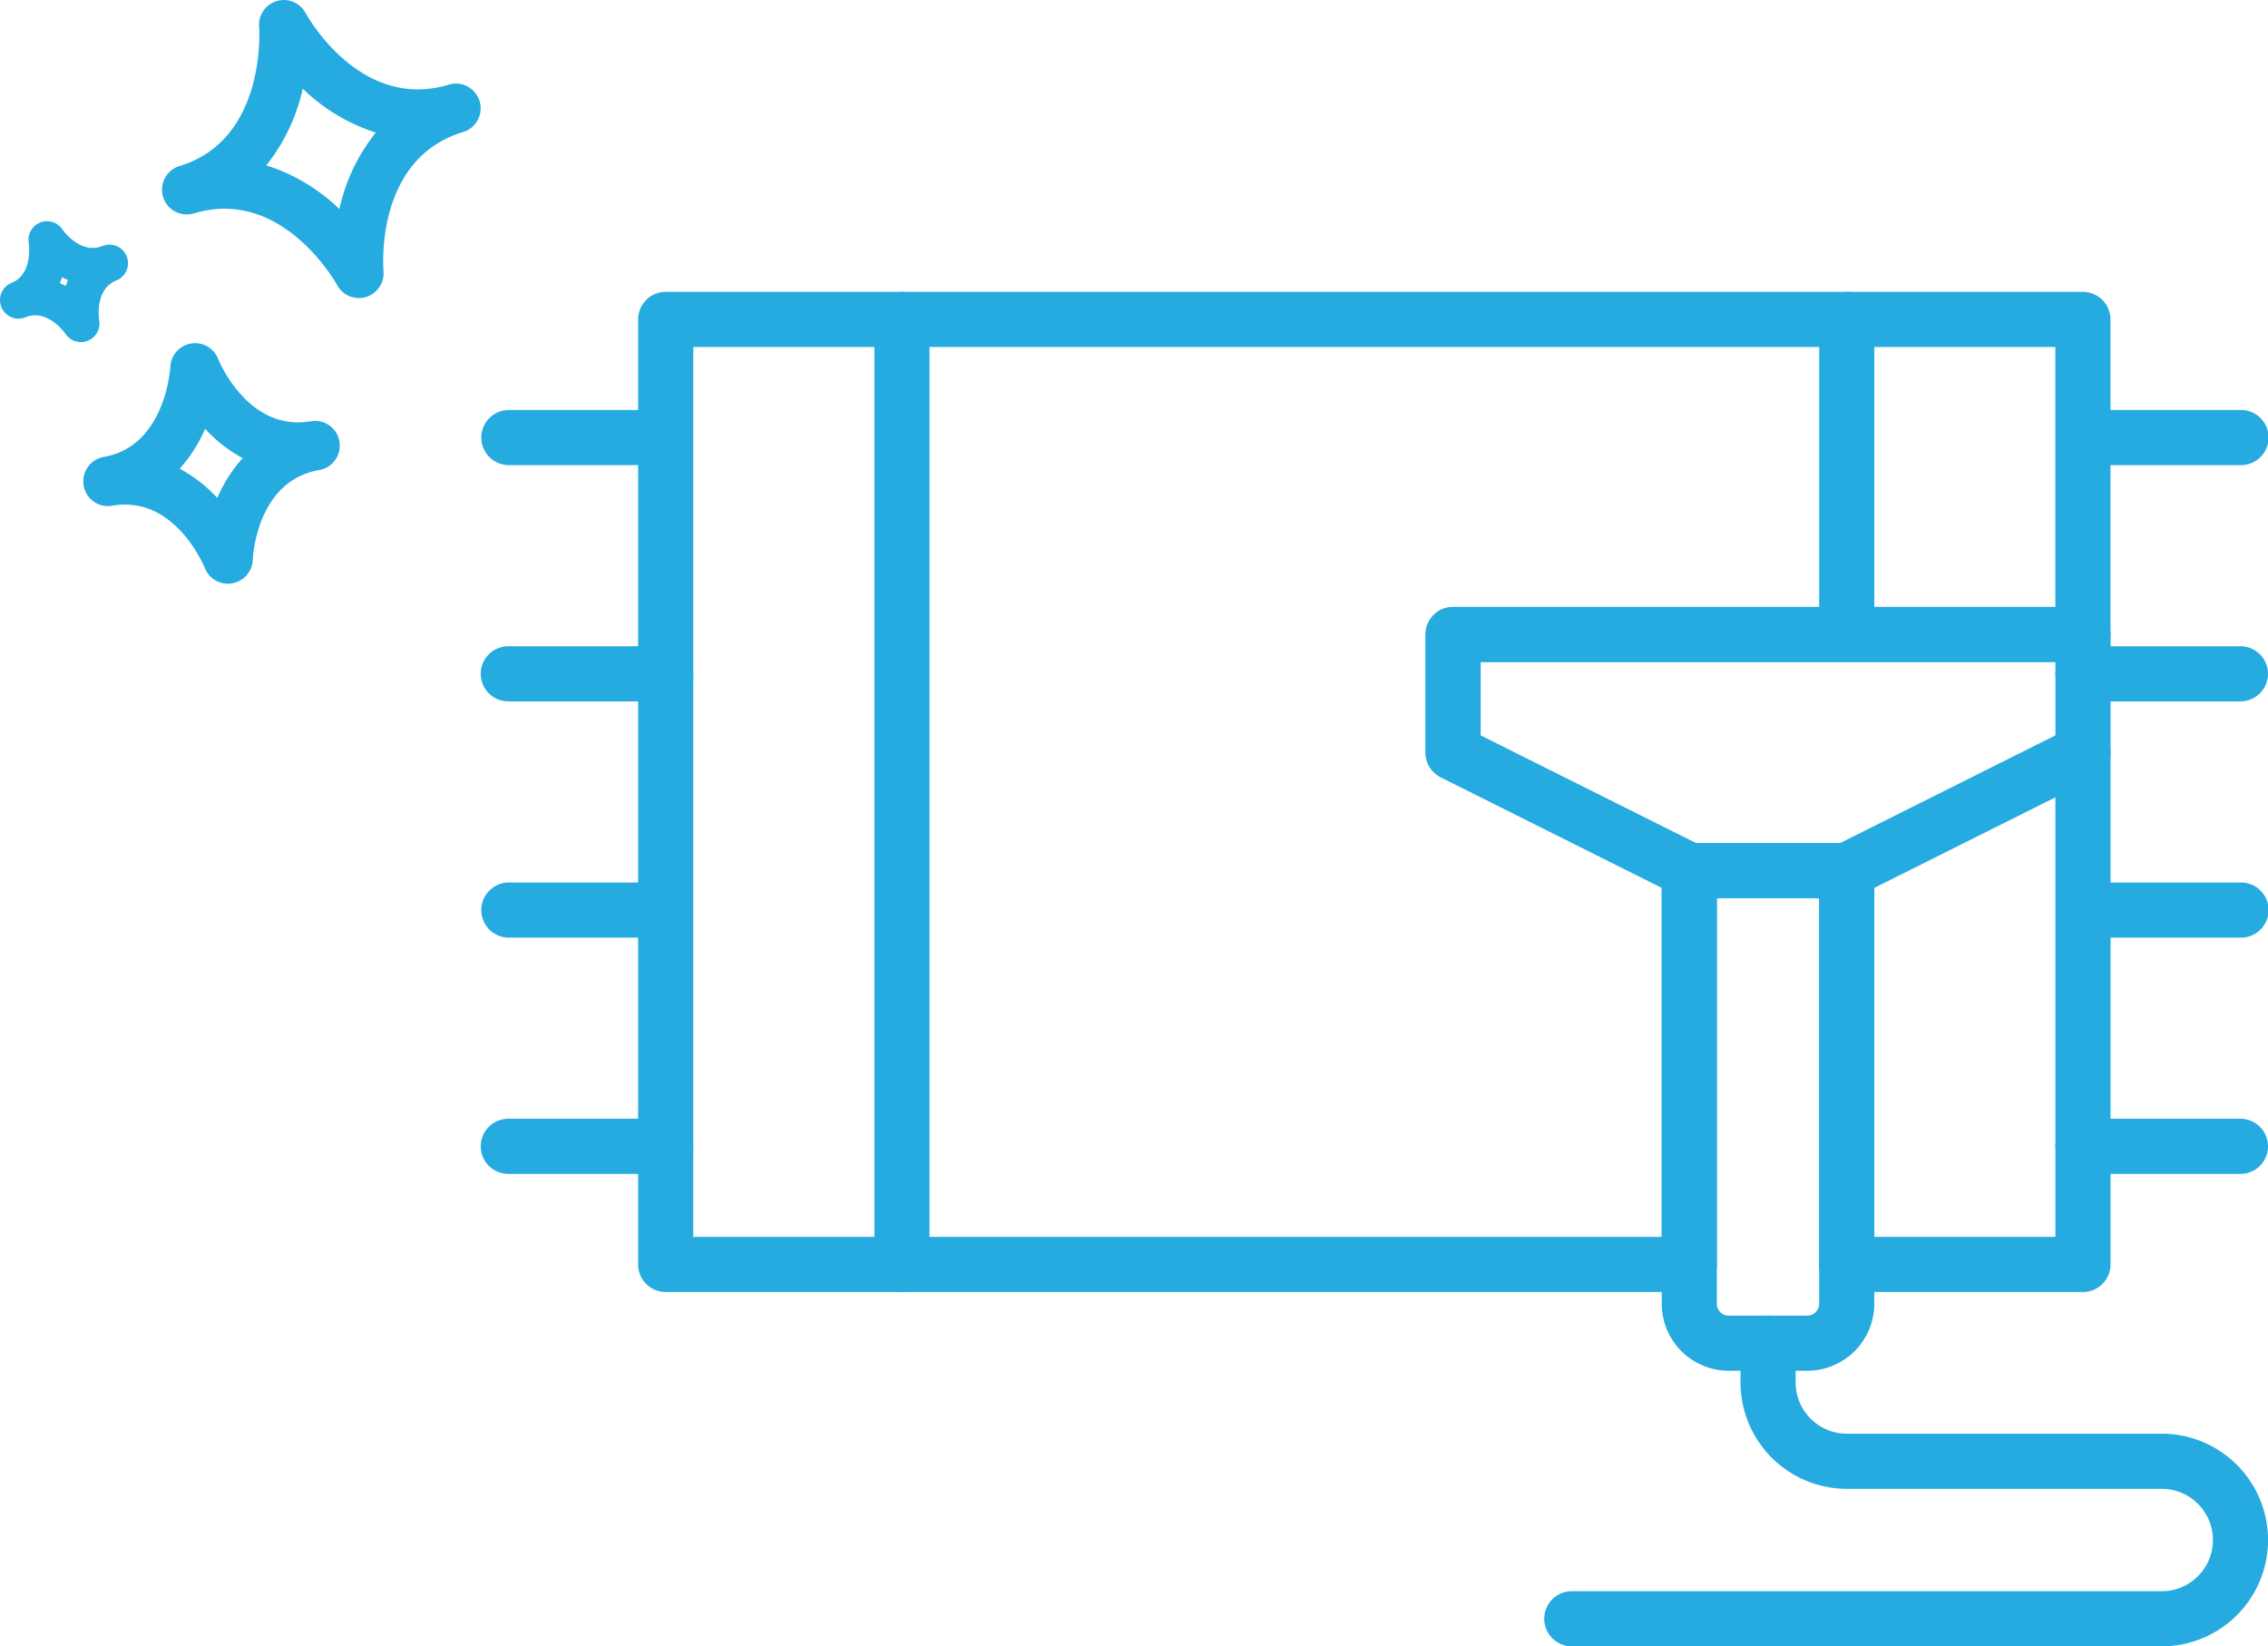 <svg xmlns="http://www.w3.org/2000/svg" width="184.399" height="133.831" viewBox="0 0 184.399 133.831">
  <g id="Group_813" data-name="Group 813" transform="translate(0 0)">
    <g id="Group_924" data-name="Group 924" transform="translate(-2360.06 -1595.204)">
      <g id="Group_907" data-name="Group 907" transform="translate(2507.969 1654.138)">
        <path id="Path_14808" data-name="Path 14808" d="M2590.588,1745.209h-19.2a2.24,2.24,0,0,1-2.24-2.24v-32.008a2.242,2.242,0,0,1,1.238-2l19.2-9.6a2.242,2.242,0,0,1,3.243,2v41.61A2.241,2.241,0,0,1,2590.588,1745.209Zm-16.964-4.481h14.724v-35.744l-14.724,7.362Z" transform="translate(-2569.143 -1699.118)" fill="#25abdf"/>
      </g>
      <g id="Group_908" data-name="Group 908" transform="translate(2411.946 1618.929)">
        <path id="Path_14809" data-name="Path 14809" d="M2504.6,1725.418h-83.22a2.24,2.24,0,0,1-2.24-2.24v-76.819a2.241,2.241,0,0,1,2.24-2.24h115.228a2.241,2.241,0,0,1,2.24,2.24v25.606a2.241,2.241,0,0,1-2.24,2.24h-48.972v5.977l17.966,8.983a2.24,2.24,0,0,1,1.239,2v32.008A2.241,2.241,0,0,1,2504.6,1725.418Zm-80.979-4.481h78.739v-28.383l-17.967-8.982a2.242,2.242,0,0,1-1.238-2v-9.6a2.241,2.241,0,0,1,2.24-2.24h48.972V1648.6H2423.624Z" transform="translate(-2419.143 -1644.118)" fill="#25abdf"/>
      </g>
      <g id="Group_909" data-name="Group 909" transform="translate(2431.151 1618.929)">
        <path id="Path_14810" data-name="Path 14810" d="M2451.383,1725.418a2.24,2.24,0,0,1-2.24-2.24v-76.819a2.24,2.24,0,1,1,4.481,0v76.819A2.241,2.241,0,0,1,2451.383,1725.418Z" transform="translate(-2449.143 -1644.118)" fill="#25abdf"/>
      </g>
      <g id="Group_910" data-name="Group 910" transform="translate(2507.969 1618.929)">
        <path id="Path_14811" data-name="Path 14811" d="M2571.384,1672.97a2.24,2.24,0,0,1-2.24-2.241v-24.371a2.24,2.24,0,0,1,4.481,0v24.371A2.241,2.241,0,0,1,2571.384,1672.97Z" transform="translate(-2569.143 -1644.118)" fill="#25abdf"/>
      </g>
      <g id="Group_912" data-name="Group 912" transform="translate(2485.564 1702.149)">
        <path id="Path_14813" data-name="Path 14813" d="M2584.4,1801h-48.012a2.241,2.241,0,0,1,0-4.481H2584.4a4.161,4.161,0,1,0,0-8.322h-25.606a8.652,8.652,0,0,1-8.642-8.645v-3.2a2.24,2.24,0,1,1,4.481,0v3.2a4.167,4.167,0,0,0,4.161,4.164H2584.4a8.642,8.642,0,1,1,0,17.284Z" transform="translate(-2534.143 -1774.118)" fill="#25abdf"/>
      </g>
      <g id="Group_913" data-name="Group 913" transform="translate(2399.143 1628.531)">
        <path id="Path_14814" data-name="Path 14814" d="M2414.187,1663.6h-12.8a2.241,2.241,0,0,1,0-4.481h12.8a2.241,2.241,0,0,1,0,4.481Z" transform="translate(-2399.143 -1659.118)" fill="#25abdf"/>
      </g>
      <g id="Group_914" data-name="Group 914" transform="translate(2399.143 1686.145)">
        <path id="Path_14815" data-name="Path 14815" d="M2414.187,1753.6h-12.8a2.24,2.24,0,0,1,0-4.481h12.8a2.24,2.24,0,0,1,0,4.481Z" transform="translate(-2399.143 -1749.118)" fill="#25abdf"/>
      </g>
      <g id="Group_915" data-name="Group 915" transform="translate(2399.143 1647.736)">
        <path id="Path_14816" data-name="Path 14816" d="M2414.187,1693.6h-12.8a2.24,2.24,0,0,1,0-4.481h12.8a2.24,2.24,0,1,1,0,4.481Z" transform="translate(-2399.143 -1689.118)" fill="#25abdf"/>
      </g>
      <g id="Group_916" data-name="Group 916" transform="translate(2399.143 1666.941)">
        <path id="Path_14817" data-name="Path 14817" d="M2414.187,1723.6h-12.8a2.241,2.241,0,0,1,0-4.481h12.8a2.241,2.241,0,0,1,0,4.481Z" transform="translate(-2399.143 -1719.118)" fill="#25abdf"/>
      </g>
      <g id="Group_917" data-name="Group 917" transform="translate(2527.174 1628.531)">
        <path id="Path_14818" data-name="Path 14818" d="M2614.187,1663.6h-12.8a2.241,2.241,0,0,1,0-4.481h12.8a2.241,2.241,0,1,1,0,4.481Z" transform="translate(-2599.143 -1659.118)" fill="#25abdf"/>
      </g>
      <g id="Group_918" data-name="Group 918" transform="translate(2527.174 1686.145)">
        <path id="Path_14819" data-name="Path 14819" d="M2614.187,1753.6h-12.8a2.24,2.24,0,0,1,0-4.481h12.8a2.24,2.24,0,1,1,0,4.481Z" transform="translate(-2599.143 -1749.118)" fill="#25abdf"/>
      </g>
      <g id="Group_919" data-name="Group 919" transform="translate(2527.174 1647.736)">
        <path id="Path_14820" data-name="Path 14820" d="M2614.187,1693.6h-12.8a2.24,2.24,0,0,1,0-4.481h12.8a2.24,2.24,0,1,1,0,4.481Z" transform="translate(-2599.143 -1689.118)" fill="#25abdf"/>
      </g>
      <g id="Group_920" data-name="Group 920" transform="translate(2527.174 1666.941)">
        <path id="Path_14821" data-name="Path 14821" d="M2614.187,1723.6h-12.8a2.241,2.241,0,0,1,0-4.481h12.8a2.241,2.241,0,1,1,0,4.481Z" transform="translate(-2599.143 -1719.118)" fill="#25abdf"/>
      </g>
      <g id="Group_921" data-name="Group 921" transform="translate(2475.961 1644.535)">
        <path id="Path_14822" data-name="Path 14822" d="M2553.392,1707.8h-12.8a2.248,2.248,0,0,1-1-.236l-19.2-9.6a2.241,2.241,0,0,1-1.238-2v-9.6a2.241,2.241,0,0,1,2.241-2.24H2572.6a2.241,2.241,0,0,1,2.24,2.24v9.6a2.24,2.24,0,0,1-1.239,2l-19.2,9.6A2.247,2.247,0,0,1,2553.392,1707.8Zm-12.274-4.481h11.745l17.494-8.747V1688.6h-46.731v5.977Z" transform="translate(-2519.143 -1684.118)" fill="#25abdf"/>
      </g>
      <g id="Group_922" data-name="Group 922" transform="translate(2495.166 1663.74)">
        <path id="Path_14823" data-name="Path 14823" d="M2560.986,1757.008h-6.4a5.447,5.447,0,0,1-5.441-5.441v-35.208a2.241,2.241,0,0,1,2.24-2.24h12.8a2.242,2.242,0,0,1,2.24,2.24v35.208A5.448,5.448,0,0,1,2560.986,1757.008Zm-7.362-38.409v32.968a.961.961,0,0,0,.96.96h6.4a.962.962,0,0,0,.96-.96V1718.6Z" transform="translate(-2549.143 -1714.118)" fill="#25abdf"/>
      </g>
    </g>
    <g id="Group_809" data-name="Group 809" transform="translate(0 0.001)">
      <g id="Path_14678" data-name="Path 14678" transform="translate(0 17.981)">
        <path id="Path_14749" data-name="Path 14749" d="M-143.407,340.13a1.5,1.5,0,0,1-1.247-.662c-.053-.078-1.468-2.081-3.256-1.356h0a1.506,1.506,0,0,1-1.966-.831,1.509,1.509,0,0,1,.831-1.965h0c1.763-.715,1.405-3.165,1.39-3.269a1.513,1.513,0,0,1,.942-1.641,1.508,1.508,0,0,1,1.8.561c.053.077,1.461,2.076,3.26,1.351a1.509,1.509,0,0,1,1.964.834,1.511,1.511,0,0,1-.832,1.965c-1.8.727-1.413,3.143-1.4,3.245a1.517,1.517,0,0,1-.928,1.659A1.521,1.521,0,0,1-143.407,340.13Zm-1.714-4.789c.163.069.323.145.477.225.053-.161.113-.322.181-.482-.164-.068-.324-.145-.478-.226C-144.995,335.02-145.054,335.182-145.122,335.341Z" transform="translate(149.987 -330.303)" fill="#25abdf"/>
      </g>
      <g id="Path_14679" data-name="Path 14679" transform="translate(6.765 27.895)">
        <path id="Path_14750" data-name="Path 14750" d="M-131.5,359.711a2.008,2.008,0,0,1-1.866-1.265c-.1-.237-2.479-5.953-7.536-5.078h0a2,2,0,0,1-2.325-1.641,2.013,2.013,0,0,1,1.641-2.325c5.035-.867,5.406-7.266,5.409-7.331a2.015,2.015,0,0,1,1.684-1.887,2.01,2.01,0,0,1,2.2,1.251c.095.235,2.469,5.94,7.534,5.071a2,2,0,0,1,2.324,1.64,2.012,2.012,0,0,1-1.641,2.325h0c-5.078.877-5.393,7.044-5.4,7.307a2.017,2.017,0,0,1-1.673,1.9A1.95,1.95,0,0,1-131.5,359.711Zm-3.913-9.346a11.76,11.76,0,0,1,3.054,2.371A11.727,11.727,0,0,1-130.3,349.5a11.752,11.752,0,0,1-3.051-2.382A12.038,12.038,0,0,1-135.417,350.365Z" transform="translate(143.263 -340.157)" fill="#25abdf"/>
      </g>
      <g id="Path_14680" data-name="Path 14680" transform="translate(13.173 0)">
        <path id="Path_14751" data-name="Path 14751" d="M-120.889,336.654a2.009,2.009,0,0,1-1.763-1.043c-.178-.323-4.534-7.979-11.647-5.836a2.009,2.009,0,0,1-2.508-1.343,2.011,2.011,0,0,1,1.343-2.508h0c7.017-2.125,6.49-10.963,6.464-11.338a2.016,2.016,0,0,1,1.445-2.074,2.014,2.014,0,0,1,2.331.969c.176.324,4.487,8,11.645,5.828a2.016,2.016,0,0,1,2.507,1.345,2.012,2.012,0,0,1-1.344,2.508c-7.148,2.16-6.5,10.937-6.469,11.31a2.013,2.013,0,0,1-1.425,2.1A2.035,2.035,0,0,1-120.889,336.654Zm-7.525-10.779a15.1,15.1,0,0,1,5.944,3.548,15.073,15.073,0,0,1,2.958-6.219,15.058,15.058,0,0,1-5.938-3.569A15.408,15.408,0,0,1-128.414,325.875Z" transform="translate(136.893 -312.43)" fill="#25abdf"/>
      </g>
    </g>
  </g>
</svg>
